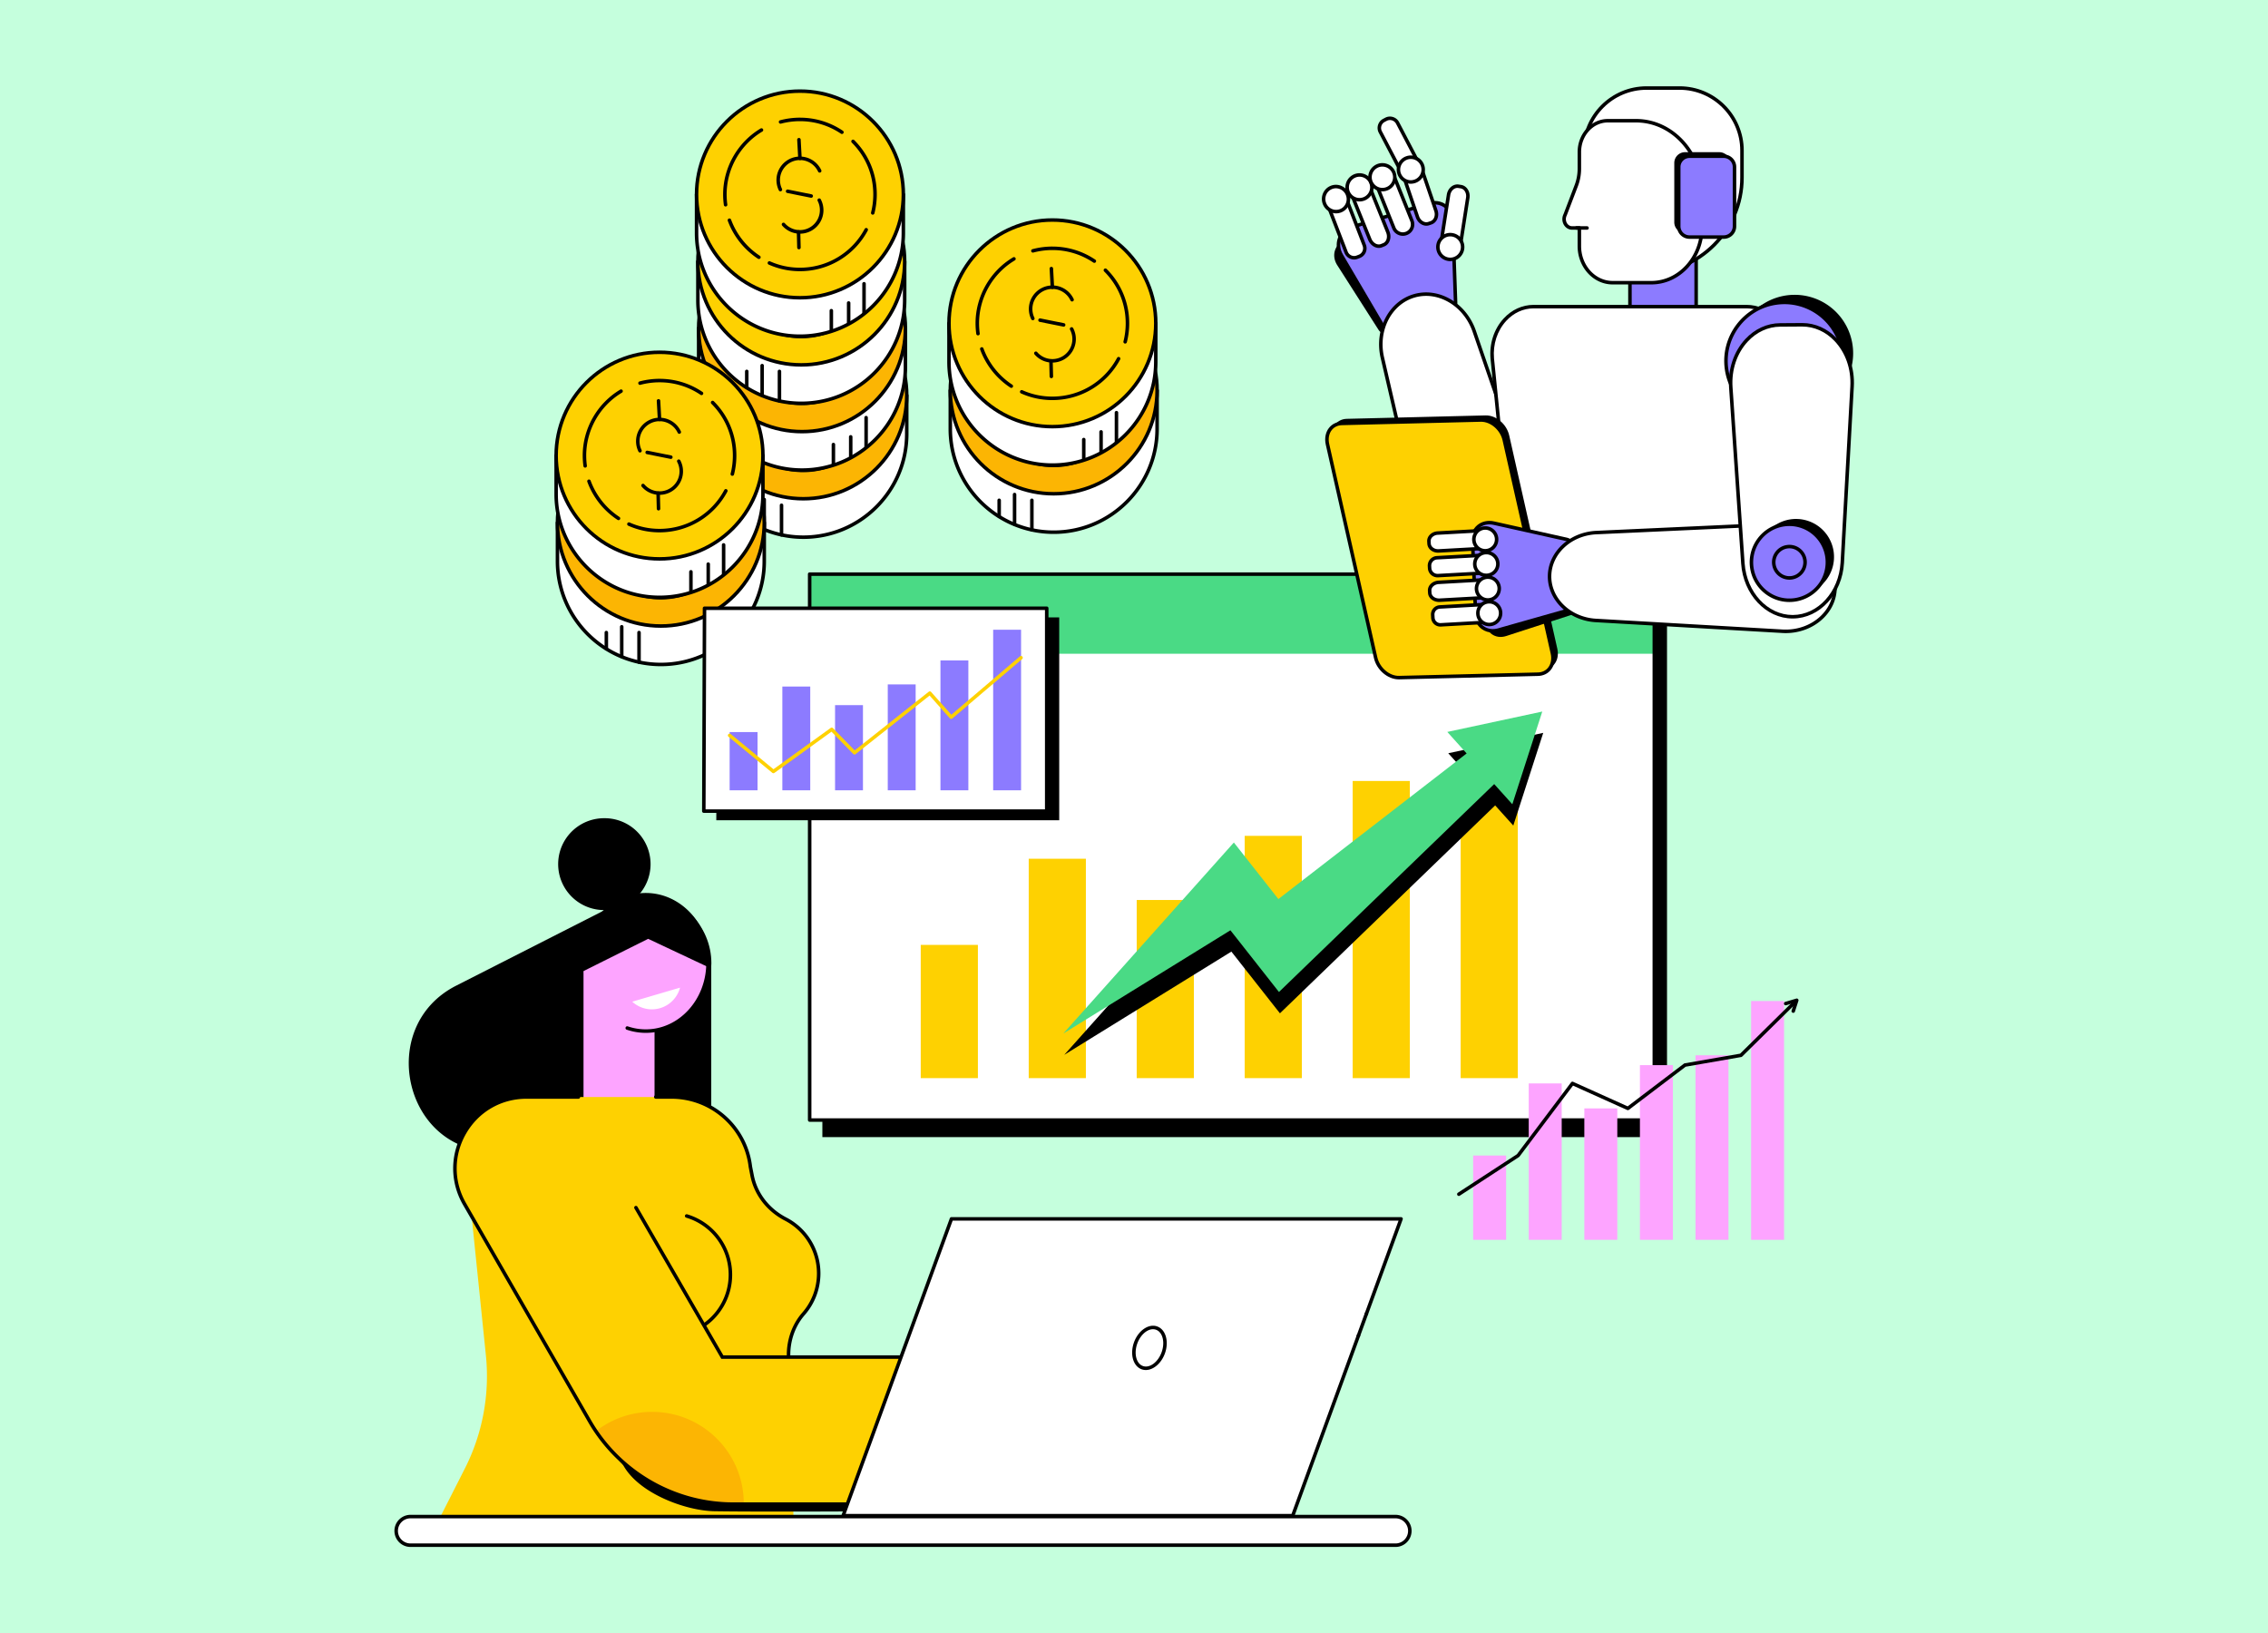 <svg xmlns="http://www.w3.org/2000/svg" width="368" height="265" fill="none"><path fill="#C5FFDD" d="M0 0h368v265H0z"/><path fill="#fff" d="M147.126 64.16v6.237c0 9.258-7.512 16.763-16.778 16.763s-16.777-7.505-16.777-16.763V64.16z"/><path fill="#000" d="M130.348 87.445c-9.408 0-17.062-7.648-17.062-17.048V64.16a.285.285 0 1 1 .57 0v6.237c0 9.086 7.398 16.478 16.492 16.478s16.493-7.392 16.493-16.478V64.16a.285.285 0 1 1 .57 0v6.237c0 9.4-7.655 17.048-17.063 17.048"/><path fill="#FCB503" d="M130.348 80.923c9.266 0 16.778-7.505 16.778-16.763s-7.512-16.763-16.778-16.763-16.777 7.505-16.777 16.763 7.512 16.763 16.777 16.763"/><path fill="#000" d="M130.348 81.208c-9.408 0-17.062-7.647-17.062-17.048s7.654-17.048 17.062-17.048 17.063 7.648 17.063 17.048-7.655 17.048-17.063 17.048m0-33.526c-9.094 0-16.492 7.392-16.492 16.478s7.398 16.478 16.492 16.478 16.493-7.392 16.493-16.478-7.399-16.478-16.493-16.478"/><path fill="#000" d="M118.28 66.118a.285.285 0 0 1-.282-.246 13 13 0 0 1-.117-1.712c0-4.358 2.329-8.457 6.077-10.697a.285.285 0 1 1 .292.489c-3.577 2.138-5.799 6.05-5.799 10.208 0 .547.038 1.097.112 1.635a.285.285 0 0 1-.283.323M123.687 74.637a.3.3 0 0 1-.156-.046 12.56 12.56 0 0 1-4.9-6.166.285.285 0 0 1 .535-.196 12 12 0 0 0 4.677 5.885.285.285 0 0 1-.156.523M130.348 76.617c-1.77 0-3.48-.364-5.084-1.08a.286.286 0 0 1-.144-.376c.064-.144.233-.21.377-.144a11.8 11.8 0 0 0 4.851 1.03 11.89 11.89 0 0 0 10.501-6.294.285.285 0 1 1 .502.27 12.46 12.46 0 0 1-11.003 6.594M142.158 67.445a.286.286 0 0 1-.277-.355c.242-.952.364-1.938.364-2.93 0-3.174-1.237-6.16-3.484-8.405a.285.285 0 1 1 .403-.403 12.37 12.37 0 0 1 3.651 8.808c0 1.04-.128 2.072-.381 3.07a.286.286 0 0 1-.276.215M137.159 54.353a.3.3 0 0 1-.159-.05 11.84 11.84 0 0 0-6.651-2.03c-1.047 0-2.085.137-3.086.404a.285.285 0 1 1-.147-.55 12.5 12.5 0 0 1 3.233-.423c2.498 0 4.908.735 6.97 2.127a.285.285 0 0 1-.16.521M126.808 87.07a.285.285 0 0 1-.285-.285v-4.803a.285.285 0 0 1 .57 0v4.803a.284.284 0 0 1-.285.285M123.999 86.134a.284.284 0 0 1-.285-.285v-4.802a.285.285 0 1 1 .57 0v4.802a.285.285 0 0 1-.285.285M121.502 84.887a.285.285 0 0 1-.285-.285v-2.62a.285.285 0 0 1 .57 0v2.62a.284.284 0 0 1-.285.285"/><path fill="#fff" d="M146.912 53.268v6.237c0 9.258-7.511 16.763-16.777 16.763s-16.778-7.505-16.778-16.763v-6.237z"/><path fill="#000" d="M130.135 76.553c-9.408 0-17.062-7.647-17.062-17.048v-6.237a.285.285 0 1 1 .57 0v6.237c0 9.086 7.398 16.478 16.492 16.478s16.492-7.392 16.492-16.478v-6.237a.285.285 0 0 1 .571 0v6.237c-.001 9.4-7.655 17.048-17.063 17.048"/><path fill="#FCB503" d="M130.135 70.031c9.265 0 16.777-7.505 16.777-16.763s-7.512-16.763-16.777-16.763-16.778 7.505-16.778 16.763 7.512 16.763 16.778 16.763"/><path fill="#000" d="M130.135 70.316c-9.408 0-17.062-7.648-17.062-17.048s7.654-17.048 17.062-17.048 17.062 7.648 17.062 17.048-7.654 17.048-17.062 17.048m0-33.526c-9.094 0-16.493 7.392-16.493 16.478s7.399 16.478 16.493 16.478 16.492-7.392 16.492-16.478-7.398-16.478-16.492-16.478"/><path fill="#000" d="M118.067 55.226a.284.284 0 0 1-.282-.246 12.5 12.5 0 0 1-.117-1.712c0-4.358 2.328-8.458 6.076-10.697a.285.285 0 0 1 .293.489c-3.577 2.137-5.799 6.05-5.799 10.208 0 .547.037 1.097.111 1.634a.284.284 0 0 1-.282.324M123.473 63.745a.3.3 0 0 1-.156-.046 12.56 12.56 0 0 1-4.899-6.167.285.285 0 1 1 .535-.195 12 12 0 0 0 4.676 5.885.285.285 0 0 1-.156.523M130.135 65.725c-1.771 0-3.481-.364-5.084-1.08a.284.284 0 1 1 .232-.52 11.8 11.8 0 0 0 4.852 1.03c4.401 0 8.424-2.412 10.5-6.294a.285.285 0 0 1 .503.27 12.46 12.46 0 0 1-11.003 6.594M141.944 56.553a.284.284 0 0 1-.276-.355c.241-.952.364-1.938.364-2.93 0-3.174-1.238-6.16-3.485-8.405a.285.285 0 0 1 .403-.403 12.37 12.37 0 0 1 3.652 8.808c0 1.04-.129 2.072-.382 3.07a.286.286 0 0 1-.276.215M136.945 43.46a.3.3 0 0 1-.159-.048 11.84 11.84 0 0 0-6.651-2.03c-1.047 0-2.085.136-3.086.403a.285.285 0 0 1-.147-.55 12.5 12.5 0 0 1 3.233-.423c2.498 0 4.908.735 6.97 2.127a.286.286 0 0 1-.16.522M140.533 72.794a.285.285 0 0 1-.285-.286v-4.746a.285.285 0 1 1 .57 0v4.746a.285.285 0 0 1-.285.285M138.036 74.353a.285.285 0 0 1-.285-.285V70.88a.285.285 0 0 1 .57 0v3.188a.284.284 0 0 1-.285.285M135.226 75.6a.285.285 0 0 1-.285-.285v-3.187a.285.285 0 0 1 .571 0v3.187a.285.285 0 0 1-.286.285M126.963 52.768a.28.28 0 0 1-.256-.16 3.8 3.8 0 0 1-.388-1.674 3.82 3.82 0 0 1 3.815-3.812c1.475 0 2.832.862 3.458 2.198a.285.285 0 0 1-.517.241 3.26 3.26 0 0 0-2.941-1.87 3.247 3.247 0 0 0-2.916 4.666.284.284 0 0 1-.255.411M130.134 59.64a3.81 3.81 0 0 1-2.894-1.329.285.285 0 1 1 .432-.372 3.245 3.245 0 0 0 5.332-3.626.286.286 0 0 1 .504-.266 3.813 3.813 0 0 1-3.374 5.592"/><path fill="#000" d="M129.969 62.17a.285.285 0 0 1-.285-.277l-.063-2.532a.285.285 0 0 1 .277-.292.29.29 0 0 1 .293.278l.063 2.532a.285.285 0 0 1-.278.292zM130.134 47.692a.285.285 0 0 1-.284-.27l-.165-3.017a.284.284 0 0 1 .269-.3.28.28 0 0 1 .3.27l.165 3.016a.285.285 0 0 1-.285.3M131.96 53.81a.3.3 0 0 1-.056-.006l-3.829-.77a.285.285 0 1 1 .112-.56l3.829.771a.285.285 0 0 1-.056.565"/><path fill="#fff" d="M146.79 42.44v6.237c0 9.258-7.512 16.763-16.777 16.763s-16.778-7.505-16.778-16.763V42.44z"/><path fill="#000" d="M130.012 65.725c-9.408 0-17.062-7.648-17.062-17.048V42.44a.285.285 0 0 1 .57 0v6.237c0 9.086 7.399 16.478 16.493 16.478s16.492-7.392 16.492-16.478V42.44a.285.285 0 0 1 .57 0v6.237c0 9.4-7.654 17.048-17.063 17.048"/><path fill="#FED101" d="M130.013 59.203c9.265 0 16.777-7.505 16.777-16.763s-7.512-16.763-16.777-16.763-16.778 7.505-16.778 16.763 7.512 16.763 16.778 16.763"/><path fill="#000" d="M130.012 59.488c-9.408 0-17.062-7.648-17.062-17.048s7.654-17.048 17.062-17.048 17.063 7.648 17.063 17.048-7.654 17.048-17.063 17.048m0-33.526c-9.094 0-16.492 7.392-16.492 16.478s7.398 16.478 16.492 16.478 16.493-7.392 16.493-16.478-7.399-16.478-16.493-16.478"/><path fill="#000" d="M117.944 44.398a.285.285 0 0 1-.282-.246 13 13 0 0 1-.117-1.712c0-4.359 2.329-8.458 6.077-10.698a.285.285 0 1 1 .292.49c-3.577 2.137-5.799 6.049-5.799 10.208 0 .547.038 1.097.112 1.634a.285.285 0 0 1-.283.324M123.351 52.917a.3.3 0 0 1-.156-.046 12.56 12.56 0 0 1-4.9-6.167.286.286 0 0 1 .536-.195 12 12 0 0 0 4.676 5.885.285.285 0 0 1-.156.523M130.013 54.896c-1.77 0-3.481-.363-5.084-1.079a.285.285 0 0 1 .232-.52c1.53.683 3.162 1.03 4.852 1.03 4.401 0 8.425-2.412 10.5-6.294a.285.285 0 0 1 .503.269 12.46 12.46 0 0 1-11.003 6.594M141.822 45.725a.284.284 0 0 1-.277-.355c.242-.953.364-1.939.364-2.93 0-3.175-1.237-6.16-3.484-8.405a.285.285 0 1 1 .403-.403 12.37 12.37 0 0 1 3.652 8.808c0 1.039-.129 2.072-.382 3.07a.286.286 0 0 1-.276.215M136.823 32.632a.3.3 0 0 1-.159-.049 11.84 11.84 0 0 0-6.651-2.03c-1.047 0-2.085.136-3.086.404a.285.285 0 0 1-.147-.55 12.5 12.5 0 0 1 3.233-.424c2.498 0 4.908.736 6.97 2.128a.285.285 0 0 1-.16.521M126.472 65.35a.285.285 0 0 1-.285-.285v-4.803a.285.285 0 0 1 .57 0v4.803a.284.284 0 0 1-.285.285M123.663 64.414a.285.285 0 0 1-.285-.285v-4.803a.285.285 0 0 1 .571 0v4.803a.286.286 0 0 1-.286.285M121.167 63.167a.284.284 0 0 1-.285-.285v-2.62a.285.285 0 1 1 .57 0v2.62a.285.285 0 0 1-.285.285"/><path fill="#fff" d="M146.576 31.548v6.237c0 9.258-7.511 16.763-16.777 16.763s-16.778-7.505-16.778-16.763v-6.237z"/><path fill="#000" d="M129.799 54.833c-9.409 0-17.063-7.648-17.063-17.048v-6.237a.285.285 0 0 1 .57 0v6.237c0 9.086 7.399 16.478 16.493 16.478s16.492-7.392 16.492-16.478v-6.237a.285.285 0 0 1 .57 0v6.237c0 9.4-7.654 17.048-17.062 17.048"/><path fill="#FED101" d="M129.799 48.311c9.266 0 16.777-7.505 16.777-16.763s-7.511-16.763-16.777-16.763-16.778 7.505-16.778 16.763 7.512 16.763 16.778 16.763"/><path fill="#000" d="M129.799 48.596c-9.409 0-17.063-7.648-17.063-17.048S120.391 14.5 129.799 14.5s17.062 7.648 17.062 17.048-7.654 17.048-17.062 17.048m0-33.526c-9.094 0-16.493 7.392-16.493 16.478s7.399 16.478 16.493 16.478 16.492-7.392 16.492-16.478-7.398-16.478-16.492-16.478"/><path fill="#000" d="M117.731 33.506a.285.285 0 0 1-.282-.246 12.5 12.5 0 0 1-.117-1.712c0-4.359 2.328-8.458 6.077-10.698a.285.285 0 0 1 .292.49c-3.577 2.137-5.799 6.049-5.799 10.208 0 .546.037 1.096.112 1.634a.285.285 0 0 1-.283.324M123.137 42.025a.3.3 0 0 1-.156-.046 12.56 12.56 0 0 1-4.9-6.167.286.286 0 0 1 .536-.195 12 12 0 0 0 4.676 5.884.285.285 0 0 1-.156.524M129.799 44.004c-1.77 0-3.481-.363-5.084-1.079a.285.285 0 0 1 .232-.52c1.53.683 3.162 1.03 4.852 1.03 4.401 0 8.424-2.412 10.5-6.294a.285.285 0 0 1 .503.269 12.46 12.46 0 0 1-11.003 6.594M141.608 34.833a.285.285 0 0 1-.276-.355c.241-.953.364-1.939.364-2.93 0-3.175-1.238-6.16-3.485-8.405a.285.285 0 0 1 .404-.403 12.37 12.37 0 0 1 3.651 8.808 12.5 12.5 0 0 1-.382 3.07.284.284 0 0 1-.276.215M136.61 21.74a.3.3 0 0 1-.16-.048 11.84 11.84 0 0 0-6.651-2.03c-1.047 0-2.085.136-3.085.403a.285.285 0 0 1-.148-.55 12.5 12.5 0 0 1 3.233-.424c2.498 0 4.909.736 6.97 2.128a.285.285 0 0 1-.159.521M140.196 51.073a.285.285 0 0 1-.285-.285v-4.746a.285.285 0 0 1 .57 0v4.746a.285.285 0 0 1-.285.285M137.7 52.632a.285.285 0 0 1-.285-.285V49.16a.285.285 0 1 1 .57 0v3.187a.285.285 0 0 1-.285.285M134.891 53.88a.285.285 0 0 1-.285-.286v-3.187a.285.285 0 0 1 .57 0v3.188a.285.285 0 0 1-.285.285M126.627 31.048a.28.28 0 0 1-.256-.16 3.818 3.818 0 0 1 3.428-5.487 3.83 3.83 0 0 1 3.457 2.198.285.285 0 1 1-.516.242 3.26 3.26 0 0 0-2.941-1.87 3.247 3.247 0 0 0-2.916 4.666.285.285 0 0 1-.256.41M129.798 37.92a3.82 3.82 0 0 1-2.894-1.33.285.285 0 0 1 .433-.37 3.247 3.247 0 0 0 5.331-3.626.286.286 0 0 1 .504-.268 3.814 3.814 0 0 1-3.374 5.593"/><path fill="#000" d="M129.633 40.45a.284.284 0 0 1-.284-.277l-.064-2.532a.285.285 0 0 1 .278-.292c.16.005.288.12.292.278l.063 2.531a.285.285 0 0 1-.277.292zM129.798 25.971a.285.285 0 0 1-.284-.269l-.165-3.017a.284.284 0 0 1 .269-.3c.156-.015.291.112.3.269l.165 3.017a.284.284 0 0 1-.269.3zM131.625 32.09a.3.3 0 0 1-.056-.006l-3.83-.771a.285.285 0 0 1 .113-.559l3.829.77a.286.286 0 0 1 .224.336.29.29 0 0 1-.28.23"/><path fill="#fff" d="M124.007 84.812v6.237c0 9.258-7.512 16.763-16.778 16.763s-16.777-7.505-16.777-16.763v-6.237z"/><path fill="#000" d="M107.229 108.097c-9.408 0-17.062-7.648-17.062-17.048v-6.237a.285.285 0 1 1 .57 0v6.237c0 9.086 7.398 16.478 16.492 16.478s16.493-7.392 16.493-16.478v-6.237a.285.285 0 1 1 .57 0v6.237c0 9.4-7.655 17.048-17.063 17.048"/><path fill="#FCB503" d="M107.229 101.575c9.266 0 16.778-7.505 16.778-16.763s-7.512-16.763-16.778-16.763-16.777 7.505-16.777 16.763 7.511 16.763 16.777 16.763"/><path fill="#000" d="M107.229 101.86c-9.408 0-17.062-7.647-17.062-17.048s7.654-17.048 17.062-17.048 17.062 7.648 17.062 17.048-7.654 17.048-17.062 17.048m0-33.526c-9.094 0-16.492 7.392-16.492 16.478s7.398 16.478 16.492 16.478 16.492-7.392 16.492-16.478-7.398-16.478-16.492-16.478"/><path fill="#000" d="M95.16 86.77a.285.285 0 0 1-.281-.246 13 13 0 0 1-.117-1.712c0-4.358 2.328-8.458 6.076-10.697a.285.285 0 1 1 .293.489c-3.577 2.137-5.8 6.05-5.8 10.208a12 12 0 0 0 .112 1.634.285.285 0 0 1-.282.325M100.567 95.29a.3.3 0 0 1-.155-.047 12.56 12.56 0 0 1-4.9-6.166.285.285 0 0 1 .535-.196 12 12 0 0 0 4.677 5.885.285.285 0 0 1-.157.523M107.229 97.269c-1.77 0-3.481-.364-5.084-1.08-.144-.064-.208-.232-.144-.376s.233-.21.377-.144a11.8 11.8 0 0 0 4.851 1.03 11.89 11.89 0 0 0 10.501-6.294.285.285 0 1 1 .502.27 12.46 12.46 0 0 1-11.003 6.594M119.038 88.097a.285.285 0 0 1-.276-.355c.241-.952.364-1.938.364-2.93 0-3.175-1.238-6.16-3.485-8.405a.285.285 0 0 1 .403-.403 12.37 12.37 0 0 1 3.652 8.808c0 1.04-.129 2.072-.382 3.07a.285.285 0 0 1-.276.215M114.04 75.005a.3.3 0 0 1-.16-.05 11.84 11.84 0 0 0-6.651-2.03c-1.047 0-2.085.137-3.085.404a.285.285 0 1 1-.148-.55 12.5 12.5 0 0 1 3.233-.423c2.498 0 4.909.735 6.97 2.127a.285.285 0 0 1-.159.521M103.688 107.722a.286.286 0 0 1-.285-.285v-4.802a.285.285 0 1 1 .57 0v4.802a.285.285 0 0 1-.285.285M100.88 106.786a.285.285 0 0 1-.286-.285v-4.802a.285.285 0 0 1 .571 0v4.802a.285.285 0 0 1-.285.285M98.383 105.539a.285.285 0 0 1-.285-.285v-2.62a.285.285 0 0 1 .57 0v2.62a.285.285 0 0 1-.285.285"/><path fill="#fff" d="M123.793 73.92v6.237c0 9.258-7.512 16.763-16.778 16.763s-16.777-7.505-16.777-16.763V73.92z"/><path fill="#000" d="M107.015 97.205c-9.408 0-17.062-7.648-17.062-17.048V73.92a.285.285 0 0 1 .57 0v6.237c0 9.086 7.398 16.478 16.492 16.478s16.493-7.392 16.493-16.478V73.92a.285.285 0 1 1 .57 0v6.237c0 9.4-7.655 17.048-17.063 17.048"/><path fill="#FED101" d="M107.015 90.683c9.266 0 16.778-7.505 16.778-16.763s-7.512-16.763-16.778-16.763-16.777 7.505-16.777 16.763 7.511 16.763 16.777 16.763"/><path fill="#000" d="M107.015 90.968c-9.408 0-17.062-7.648-17.062-17.048s7.654-17.048 17.062-17.048 17.063 7.648 17.063 17.048-7.655 17.048-17.063 17.048m0-33.526c-9.094 0-16.492 7.392-16.492 16.478s7.398 16.478 16.492 16.478 16.493-7.392 16.493-16.478-7.399-16.478-16.493-16.478"/><path fill="#000" d="M94.947 75.878a.285.285 0 0 1-.282-.246 13 13 0 0 1-.117-1.712c0-4.358 2.328-8.457 6.077-10.697a.285.285 0 0 1 .292.49c-3.577 2.136-5.8 6.048-5.8 10.207 0 .546.038 1.096.112 1.635a.285.285 0 0 1-.282.323M100.354 84.397a.3.3 0 0 1-.156-.046 12.56 12.56 0 0 1-4.9-6.167.285.285 0 0 1 .536-.195 12 12 0 0 0 4.676 5.885.284.284 0 0 1-.156.523M107.015 86.377c-1.769 0-3.48-.363-5.084-1.08a.284.284 0 1 1 .233-.52c1.53.683 3.162 1.03 4.851 1.03a11.89 11.89 0 0 0 10.501-6.294.285.285 0 1 1 .502.269 12.46 12.46 0 0 1-11.003 6.595M118.825 77.205a.285.285 0 0 1-.277-.355c.242-.952.364-1.938.364-2.93 0-3.175-1.237-6.16-3.484-8.405a.285.285 0 1 1 .403-.403 12.37 12.37 0 0 1 3.651 8.808c0 1.039-.128 2.072-.381 3.07a.286.286 0 0 1-.276.215M113.826 64.113a.3.3 0 0 1-.159-.05 11.85 11.85 0 0 0-6.652-2.03c-1.047 0-2.085.137-3.085.404a.285.285 0 1 1-.148-.55 12.5 12.5 0 0 1 3.233-.423c2.498 0 4.909.735 6.971 2.127a.285.285 0 0 1-.16.521M117.413 93.445a.285.285 0 0 1-.285-.285v-4.746a.285.285 0 0 1 .57 0v4.746a.285.285 0 0 1-.285.285M114.916 95.005a.285.285 0 0 1-.285-.285v-3.187a.285.285 0 0 1 .57 0v3.187a.285.285 0 0 1-.285.285M112.107 96.252a.285.285 0 0 1-.285-.285V92.78a.285.285 0 0 1 .57 0v3.187a.285.285 0 0 1-.285.285M103.843 73.42a.29.29 0 0 1-.256-.159 3.818 3.818 0 0 1 3.428-5.487 3.83 3.83 0 0 1 3.457 2.198.285.285 0 1 1-.516.241 3.26 3.26 0 0 0-2.941-1.87 3.247 3.247 0 0 0-2.916 4.667.285.285 0 0 1-.256.41M107.015 80.291a3.81 3.81 0 0 1-2.894-1.328.285.285 0 1 1 .432-.372 3.245 3.245 0 0 0 5.332-3.626.284.284 0 1 1 .504-.267 3.818 3.818 0 0 1-3.374 5.593"/><path fill="#000" d="M106.85 82.823a.285.285 0 0 1-.285-.278l-.064-2.532a.286.286 0 0 1 .57-.014l.064 2.532a.286.286 0 0 1-.278.292zM107.015 68.344a.285.285 0 0 1-.284-.27l-.166-3.017a.285.285 0 0 1 .269-.3.28.28 0 0 1 .3.27l.166 3.016a.285.285 0 0 1-.269.3zM108.841 74.462a.3.3 0 0 1-.056-.006l-3.83-.77a.285.285 0 0 1 .113-.56l3.829.77a.285.285 0 0 1-.056.566"/><path fill="#fff" d="M187.747 63.353v6.236c0 9.258-7.511 16.763-16.777 16.763s-16.777-7.505-16.777-16.763v-6.236z"/><path fill="#000" d="M170.97 86.637c-9.408 0-17.063-7.647-17.063-17.048v-6.236a.285.285 0 0 1 .571 0v6.236c0 9.086 7.398 16.478 16.492 16.478s16.493-7.392 16.493-16.478v-6.236a.285.285 0 1 1 .57 0v6.236c-.001 9.4-7.655 17.048-17.063 17.048"/><path fill="#FCB503" d="M170.97 80.116c9.266 0 16.777-7.505 16.777-16.763S180.236 46.59 170.97 46.59s-16.778 7.505-16.778 16.763 7.512 16.763 16.778 16.763"/><path fill="#000" d="M170.97 80.4c-9.408 0-17.063-7.647-17.063-17.048s7.655-17.047 17.063-17.047 17.062 7.647 17.062 17.048S180.378 80.4 170.97 80.4m0-33.525c-9.094 0-16.493 7.392-16.493 16.478s7.399 16.478 16.493 16.478 16.492-7.392 16.492-16.478-7.398-16.478-16.492-16.478"/><path fill="#000" d="M158.902 65.31a.284.284 0 0 1-.282-.245 12.5 12.5 0 0 1-.117-1.712c0-4.36 2.328-8.458 6.076-10.698a.285.285 0 0 1 .293.489 11.95 11.95 0 0 0-5.799 10.208c0 .547.037 1.097.111 1.635a.284.284 0 0 1-.282.324M164.308 73.83a.3.3 0 0 1-.155-.047 12.56 12.56 0 0 1-4.9-6.166.285.285 0 1 1 .535-.196 12 12 0 0 0 4.677 5.885.286.286 0 0 1-.157.524M170.97 75.81c-1.771 0-3.481-.364-5.084-1.08-.144-.064-.208-.233-.144-.377a.284.284 0 0 1 .376-.144 11.8 11.8 0 0 0 4.852 1.03c4.401 0 8.424-2.411 10.5-6.293a.285.285 0 0 1 .503.269 12.46 12.46 0 0 1-11.003 6.594M182.779 66.638a.285.285 0 0 1-.276-.355c.241-.953.364-1.939.364-2.93 0-3.175-1.238-6.16-3.485-8.405a.285.285 0 0 1 .403-.403 12.37 12.37 0 0 1 3.652 8.807c0 1.04-.128 2.073-.382 3.07a.286.286 0 0 1-.276.216M177.781 53.545a.3.3 0 0 1-.159-.049 11.85 11.85 0 0 0-6.652-2.03c-1.046 0-2.084.136-3.085.404a.284.284 0 0 1-.349-.202.284.284 0 0 1 .201-.349 12.5 12.5 0 0 1 3.233-.423c2.498 0 4.909.736 6.97 2.128a.285.285 0 0 1-.159.52M167.43 86.262a.285.285 0 0 1-.285-.285v-4.802a.284.284 0 1 1 .57 0v4.802a.285.285 0 0 1-.285.285M164.62 85.327a.285.285 0 0 1-.285-.285v-4.803a.285.285 0 0 1 .571 0v4.803a.285.285 0 0 1-.286.285M162.123 84.08a.285.285 0 0 1-.285-.286v-2.62a.285.285 0 0 1 .57 0v2.62a.285.285 0 0 1-.285.285"/><path fill="#fff" d="M187.534 52.46v6.237c0 9.258-7.512 16.763-16.778 16.763s-16.777-7.505-16.777-16.763v-6.236z"/><path fill="#000" d="M170.756 75.745c-9.408 0-17.062-7.647-17.062-17.047V52.46a.285.285 0 1 1 .57 0v6.237c0 9.086 7.398 16.477 16.492 16.477s16.493-7.391 16.493-16.477V52.46a.285.285 0 1 1 .57 0v6.237c0 9.4-7.654 17.047-17.063 17.047"/><path fill="#FED101" d="M170.756 69.224c9.266 0 16.778-7.505 16.778-16.763s-7.512-16.763-16.778-16.763-16.777 7.505-16.777 16.763 7.511 16.763 16.777 16.763"/><path fill="#000" d="M170.756 69.509c-9.408 0-17.062-7.648-17.062-17.048s7.654-17.048 17.062-17.048 17.063 7.648 17.063 17.048-7.654 17.048-17.063 17.048m0-33.526c-9.094 0-16.492 7.392-16.492 16.478s7.398 16.478 16.492 16.478 16.493-7.392 16.493-16.478-7.399-16.478-16.493-16.478"/><path fill="#000" d="M158.688 54.419a.285.285 0 0 1-.282-.246 13 13 0 0 1-.117-1.712c0-4.359 2.329-8.458 6.077-10.698a.285.285 0 1 1 .292.489c-3.577 2.138-5.799 6.05-5.799 10.208 0 .547.038 1.097.112 1.635a.285.285 0 0 1-.283.324M164.094 62.938a.3.3 0 0 1-.155-.047 12.56 12.56 0 0 1-4.9-6.166.285.285 0 1 1 .535-.196 12 12 0 0 0 4.677 5.885.286.286 0 0 1-.157.524M170.756 64.917c-1.77 0-3.481-.363-5.084-1.08a.285.285 0 1 1 .233-.52 11.8 11.8 0 0 0 4.851 1.03 11.89 11.89 0 0 0 10.501-6.293.285.285 0 0 1 .502.269 12.46 12.46 0 0 1-11.003 6.594M182.565 55.746a.285.285 0 0 1-.276-.355c.241-.952.364-1.938.364-2.93 0-3.175-1.238-6.16-3.484-8.405a.285.285 0 1 1 .402-.403 12.37 12.37 0 0 1 3.652 8.808c0 1.039-.128 2.072-.382 3.07a.284.284 0 0 1-.276.215M177.567 42.653a.3.3 0 0 1-.159-.049 11.85 11.85 0 0 0-6.652-2.03c-1.047 0-2.085.136-3.085.404a.284.284 0 1 1-.148-.55 12.5 12.5 0 0 1 3.233-.424c2.499 0 4.909.736 6.971 2.128a.285.285 0 0 1-.16.52M181.154 71.986a.285.285 0 0 1-.285-.285v-4.746a.285.285 0 1 1 .57 0V71.7a.285.285 0 0 1-.285.285M178.657 73.545a.285.285 0 0 1-.285-.285v-3.187a.285.285 0 0 1 .57 0v3.187a.284.284 0 0 1-.285.285M175.848 74.792a.285.285 0 0 1-.285-.285V71.32a.285.285 0 0 1 .57 0v3.187a.284.284 0 0 1-.285.285M167.585 51.96a.29.29 0 0 1-.257-.159 3.8 3.8 0 0 1-.387-1.675 3.82 3.82 0 0 1 3.815-3.812 3.83 3.83 0 0 1 3.457 2.198.284.284 0 1 1-.516.242 3.26 3.26 0 0 0-2.941-1.87 3.247 3.247 0 0 0-2.916 4.666.285.285 0 0 1-.255.41M170.756 58.832a3.81 3.81 0 0 1-2.894-1.328.285.285 0 1 1 .432-.372 3.245 3.245 0 0 0 5.332-3.627.285.285 0 1 1 .504-.267 3.818 3.818 0 0 1-3.374 5.593"/><path fill="#000" d="M170.591 61.363a.285.285 0 0 1-.285-.277l-.064-2.532a.286.286 0 0 1 .57-.015l.064 2.532a.286.286 0 0 1-.278.292zM170.756 46.884a.285.285 0 0 1-.284-.27l-.166-3.016a.285.285 0 0 1 .269-.3c.156-.016.292.111.301.269l.165 3.017a.285.285 0 0 1-.269.3zM172.582 53.002a.3.3 0 0 1-.056-.006l-3.83-.77a.285.285 0 0 1 .113-.56l3.829.771a.285.285 0 0 1-.056.565M100.792 146.309l-26.78 13.621c-13.043 6.633-8.471 26.913 6.066 26.913h35.328v-30.436z"/><path fill="#FDA4FF" d="M106.204 156.28H94.68v30.563h11.524z"/><path fill="#FDA4FF" d="M104.781 167.3c5.579 0 10.102-4.953 10.102-11.064s-4.523-11.063-10.102-11.063-10.101 4.953-10.101 11.063S99.202 167.3 104.78 167.3"/><path fill="#fff" d="M102.587 162.526a4.7 4.7 0 0 0 2.711 1.219 4.73 4.73 0 0 0 5.045-3.498z"/><path fill="#000" d="M98.019 147.662a7.453 7.453 0 1 0 0-14.905 7.452 7.452 0 1 0 0 14.905"/><path fill="#000" d="m105.171 152.329 10.215 4.807c.02-.283.04-.567.04-.856 0-6.11-5.066-11.107-10.645-11.107s-10.46 5.198-10.46 11.308c0 .414.025.822.066 1.224z"/><path fill="#000" d="M104.781 167.585a9.6 9.6 0 0 1-3.096-.513.286.286 0 0 1-.177-.362.28.28 0 0 1 .361-.177 9 9 0 0 0 2.912.482c5.413 0 9.817-4.835 9.817-10.779 0-5.943-4.404-10.778-9.817-10.778-5.056 0-9.254 4.158-9.765 9.674a.285.285 0 0 1-.567-.053c.538-5.81 4.98-10.191 10.332-10.191 5.727 0 10.387 5.091 10.387 11.348s-4.66 11.349-10.387 11.349"/><path fill="#FED101" d="m71.543 245.923 3.89-7.665a33.1 33.1 0 0 0 3.407-18.344l-3.112-30.356 9.692-11.566 23.525-.001c6.573 0 12.057 4.945 12.809 11.316l.253 1.289c.599 3.059 2.528 5.733 5.317 7.125a9.948 9.948 0 0 1 3.056 15.45c-2.079 2.376-2.84 5.632-2.232 8.731l.597 24.167z"/><path fill="#000" d="M131.364 239.739a.285.285 0 0 1-.28-.234l-3.217-17.552c-.636-3.243.223-6.598 2.298-8.97a9.65 9.65 0 0 0 2.387-6.294 9.63 9.63 0 0 0-5.215-8.642c-2.944-1.53-4.979-4.175-5.583-7.255l-.28-1.43c-.748-6.329-6.133-11.086-12.529-11.086h-2.535a.285.285 0 1 1 0-.57h2.535c6.685 0 12.314 4.973 13.092 11.567l.277 1.409c.57 2.91 2.497 5.41 5.286 6.859a10.2 10.2 0 0 1 5.522 9.151 10.22 10.22 0 0 1-2.528 6.666c-1.96 2.24-2.77 5.414-2.167 8.489l3.217 17.556a.283.283 0 0 1-.28.336"/><path fill="#000" d="M114.201 215.314a.285.285 0 0 1-.162-.52 9.65 9.65 0 0 0 4.187-8.204 9.65 9.65 0 0 0-6.888-9.019.285.285 0 0 1-.192-.355.29.29 0 0 1 .355-.191 10.215 10.215 0 0 1 7.295 9.551 10.21 10.21 0 0 1-4.434 8.687.3.3 0 0 1-.161.051M156.026 245.125s-29.491.242-40.104.079c-4.514-.07-12.085-2.766-14.725-7.342-.14-.244-.725-.861-.725-.861l55.554 2.186z"/><path fill="#FDA4FF" d="M152.342 222.988v18.701h34.278c1.038 0 2.026.442 2.719 1.214l1.449 1.617a3.062 3.062 0 0 0 4.766-.254 3.06 3.06 0 0 0 .038-3.515l.809-1.122a3.334 3.334 0 0 0-.259-4.214l-.814-.88a3.33 3.33 0 0 0-.358-4.068l-1.359-1.469.021-.015a3.33 3.33 0 0 0-.572-3.681l-1.206-1.304a12.2 12.2 0 0 0-8.958-3.915h-11.457c-4.752 0-5.973 2.905-8.079 2.905z"/><path fill="#000" d="M195.328 234.82a.286.286 0 0 1-.239-.439 3.05 3.05 0 0 0-.328-3.72l-2.133-2.305a8.83 8.83 0 0 0-6.458-2.823h-5.873a.285.285 0 1 1 0-.57h5.873a9.4 9.4 0 0 1 6.876 3.005l2.133 2.305a3.62 3.62 0 0 1 .389 4.416.28.28 0 0 1-.24.131"/><path fill="#000" d="M195.585 241.046a.3.3 0 0 1-.167-.053.286.286 0 0 1-.064-.398l.816-1.133a3.06 3.06 0 0 0-.237-3.854l-2.559-2.765a7.4 7.4 0 0 0-5.408-2.363h-7.723a.285.285 0 1 1 0-.57h7.723c2.205 0 4.328.928 5.826 2.546l2.559 2.765a3.63 3.63 0 0 1 .281 4.574l-.815 1.133a.29.29 0 0 1-.232.118"/><path fill="#000" d="M174.601 241.974h-22.544v-19.271h11.303c.756 0 1.404-.429 2.225-.974 1.299-.86 2.915-1.931 5.854-1.931h11.457c3.469 0 6.81 1.46 9.167 4.006l1.207 1.304a3.605 3.605 0 0 1 .621 3.996.285.285 0 1 1-.516-.242 3.035 3.035 0 0 0-.523-3.366l-1.208-1.305a11.95 11.95 0 0 0-8.748-3.823h-11.457c-2.767 0-4.304 1.018-5.539 1.837-.865.573-1.613 1.068-2.54 1.068h-10.733v18.131h21.974a.285.285 0 1 1 0 .57"/><path fill="#000" d="M193.066 245.824c-.951 0-1.85-.4-2.49-1.114l-1.449-1.617a3.37 3.37 0 0 0-2.506-1.119h-18.355a9.9 9.9 0 0 1-8.205-4.352.286.286 0 0 1 .472-.321 9.34 9.34 0 0 0 7.733 4.103h18.355c1.117 0 2.185.477 2.93 1.309l1.45 1.617a2.75 2.75 0 0 0 2.216.92 2.77 2.77 0 0 0 2.106-1.15 2.79 2.79 0 0 0-.216-3.511l-2.67-2.885a7.53 7.53 0 0 0-5.507-2.406h-6.426a.285.285 0 0 1 0-.571h6.426a8.1 8.1 0 0 1 5.926 2.59l2.67 2.884a3.36 3.36 0 0 1 .259 4.232 3.34 3.34 0 0 1-2.719 1.391"/><path fill="#FED101" d="M156.026 220.188H117.2l-24.391-42.196h-7.39c-8.913 0-14.488 9.645-10.04 17.369l20.287 35.219a26.89 26.89 0 0 0 23.302 13.469h37.058z"/><path fill="#FCB503" d="M105.817 229.08a14.8 14.8 0 0 0-9.127 3.136 26.89 26.89 0 0 0 22.278 11.833h1.712q.002-.05.003-.103c-.001-8.21-6.656-14.866-14.866-14.866"/><path fill="#000" d="M156.311 244.334h-37.343c-9.689 0-18.713-5.215-23.549-13.611l-20.286-35.219c-2.14-3.717-2.137-8.153.009-11.866 2.147-3.714 5.989-5.931 10.278-5.931h8.427a.285.285 0 0 1 0 .57H85.42c-4.083 0-7.741 2.111-9.784 5.646s-2.047 7.758-.009 11.296l20.286 35.219c4.735 8.22 13.569 13.326 23.055 13.326h36.773v-23.291h-38.705l-.082-.142-14.013-24.242a.285.285 0 1 1 .493-.286l13.931 24.1h38.946z"/><path fill="#fff" d="M209.756 245.923h-72.951l17.575-48.155h72.951z"/><path fill="#fff" d="M188.748 219.516c.645-1.772.167-3.572-1.068-4.022s-2.76.621-3.405 2.392c-.645 1.772-.167 3.572 1.068 4.022s2.759-.621 3.405-2.392"/><path fill="#000" d="M185.919 222.291q-.337.001-.661-.112c-.534-.189-.962-.596-1.237-1.176-.418-.881-.427-2.076-.025-3.196.689-1.918 2.377-3.08 3.761-2.59.534.189.962.596 1.237 1.176.418.881.428 2.076.026 3.196-.583 1.621-1.878 2.702-3.101 2.702m1.163-6.619c-.981 0-2.05.938-2.55 2.328-.352.98-.35 2.011.004 2.759.209.44.524.745.913.882 1.09.387 2.451-.621 3.034-2.245.352-.98.351-2.011-.004-2.759-.208-.44-.524-.745-.912-.883a1.5 1.5 0 0 0-.485-.082M220.417 216.999a.284.284 0 0 1-.268-.383l1.301-3.564a.286.286 0 0 1 .535.196l-1.301 3.563a.28.28 0 0 1-.267.188"/><path fill="#000" d="M209.756 246.208h-72.952a.286.286 0 0 1-.267-.383l17.575-48.155a.285.285 0 0 1 .268-.187h72.951a.285.285 0 0 1 .268.383l-5.614 15.382a.287.287 0 0 1-.365.17.285.285 0 0 1-.17-.366l5.474-14.999h-72.345l-17.367 47.585h72.345l10.592-29.022a.285.285 0 0 1 .536.195l-10.661 29.209a.285.285 0 0 1-.268.188"/><path fill="#fff" d="M226.433 250.715H66.608a2.323 2.323 0 0 1 0-4.646h159.825a2.323 2.323 0 1 1 0 4.646"/><path fill="#000" d="M226.433 251H66.608A2.61 2.61 0 0 1 64 248.392a2.61 2.61 0 0 1 2.608-2.608h159.825a2.61 2.61 0 0 1 2.608 2.608 2.61 2.61 0 0 1-2.608 2.608m-159.825-4.646a2.04 2.04 0 0 0-2.038 2.038 2.04 2.04 0 0 0 2.038 2.038h159.825a2.04 2.04 0 0 0 2.038-2.038 2.04 2.04 0 0 0-2.038-2.038zM218.661 38.75l11.772-3.609c2.039-.625 3.818.604 3.96 2.55l.899 12.304c.058.793-.84 1.688-2.004 2.044l-6.717 2.06c-1.164.356-2.438.127-2.871-.55l-6.72-10.52c-1.063-1.664-.358-3.654 1.681-4.28"/><path fill="#8C7BFF" d="m219.472 36.808 12.254-3.756c2.122-.65 3.91.72 3.985 2.841l.47 13.22c.03.84-.912 1.778-2.102 2.142l-6.872 2.107c-1.19.364-2.478.11-2.901-.61l-6.653-11.323c-1.068-1.817-.303-3.97 1.819-4.62"/><path fill="#000" d="M226.105 53.816c-.909 0-1.699-.331-2.044-.919l-6.653-11.324c-.563-.957-.672-2.056-.3-3.013.378-.97 1.188-1.69 2.281-2.024l12.254-3.756c1.09-.334 2.149-.192 2.983.403.831.592 1.331 1.576 1.371 2.7l.469 13.22c.035.97-.956 2.012-2.303 2.425l-6.872 2.106c-.4.123-.804.181-1.186.181m-6.549-16.735c-.923.283-1.604.881-1.917 1.685-.308.794-.214 1.712.26 2.518l6.653 11.324c.349.593 1.502.809 2.572.481l6.871-2.106c1.073-.33 1.926-1.164 1.902-1.86l-.47-13.22c-.034-.946-.446-1.768-1.131-2.256-.687-.489-1.569-.603-2.486-.323z"/><path fill="#fff" d="m236.652 30.223.386.06c.756.117 1.256.931 1.119 1.82l-1.205 7.74-3.122-.485 1.205-7.74c.138-.888.862-1.513 1.617-1.395"/><path fill="#000" d="m236.952 40.127-.044-.003-3.122-.485a.286.286 0 0 1-.238-.325l1.205-7.74c.162-1.041 1.035-1.772 1.943-1.633l.386.06c.449.07.837.337 1.093.753.247.401.34.895.263 1.392l-1.205 7.74a.285.285 0 0 1-.281.241m-2.797-1.007 2.559.397 1.161-7.459c.056-.362-.01-.72-.186-1.005a1 1 0 0 0-.694-.489l-.386-.06c-.596-.09-1.179.427-1.292 1.158z"/><path fill="#fff" d="M236.903 41.307a2.008 2.008 0 1 0-3.17-2.467 2.008 2.008 0 0 0 3.17 2.467"/><path fill="#000" d="M235.318 42.373a2.295 2.295 0 0 1-2.267-2.645 2.28 2.28 0 0 1 .912-1.499 2.28 2.28 0 0 1 1.705-.415 2.295 2.295 0 0 1 1.914 2.617 2.296 2.296 0 0 1-2.264 1.942m-1.704-2.557a1.722 1.722 0 1 0 1.966-1.438c-.453-.071-.909.04-1.281.31a1.71 1.71 0 0 0-.685 1.128"/><path fill="#fff" d="m220.571 41.59-.364.14a1.394 1.394 0 0 1-1.797-.81l-2.938-7.62 2.946-1.139 2.938 7.62a1.394 1.394 0 0 1-.785 1.809"/><path fill="#000" d="M219.716 42.107a1.69 1.69 0 0 1-1.571-1.084l-2.938-7.62a.284.284 0 0 1 .163-.368l2.946-1.14a.285.285 0 0 1 .369.163l2.938 7.621a1.68 1.68 0 0 1-.948 2.177l-.365.14c-.195.076-.396.111-.594.111m-3.875-8.643 2.835 7.354c.223.575.864.864 1.429.647l.364-.141c.565-.219.844-.864.622-1.44l-2.836-7.354z"/><path fill="#fff" d="M218.652 31.576c.405 1.049-.104 2.223-1.138 2.623-1.035.4-2.202-.126-2.607-1.174-.406-1.05.104-2.223 1.138-2.623s2.201.126 2.607 1.174"/><path fill="#000" d="M216.797 34.619a2.318 2.318 0 0 1-2.156-1.492c-.462-1.193.122-2.535 1.301-2.991a2.26 2.26 0 0 1 1.759.05c.561.253.993.71 1.217 1.288.461 1.193-.122 2.535-1.302 2.991a2.3 2.3 0 0 1-.819.154m-.036-4.067a1.7 1.7 0 0 0-.613.116c-.886.342-1.324 1.354-.976 2.254.169.437.496.783.919.973a1.7 1.7 0 0 0 1.32.038c.886-.342 1.323-1.353.975-2.254a1.75 1.75 0 0 0-1.625-1.127"/><path fill="#fff" d="m224.524 39.714-.362.146c-.709.286-1.566-.181-1.914-1.043l-3.026-7.518 2.93-1.181 3.026 7.518c.348.862.055 1.792-.654 2.078"/><path fill="#000" d="M223.729 40.228c-.708 0-1.422-.504-1.745-1.305l-3.026-7.517a.285.285 0 0 1 .158-.371l2.929-1.181a.285.285 0 0 1 .371.158l3.027 7.517c.192.478.22.992.076 1.448-.149.475-.465.83-.889 1.002l-.362.146q-.264.104-.539.103m-4.136-8.77 2.92 7.252c.288.715.98 1.112 1.542.886l.362-.146c.263-.106.461-.335.558-.644.104-.33.082-.708-.061-1.063l-2.92-7.254z"/><path fill="#fff" d="M222.284 29.318a2.008 2.008 0 1 1-3.386 2.159 2.008 2.008 0 0 1 3.386-2.159"/><path fill="#000" d="M220.595 32.69q-.25 0-.501-.054a2.28 2.28 0 0 1-1.437-1.007 2.296 2.296 0 0 1 .702-3.165 2.28 2.28 0 0 1 1.728-.305 2.28 2.28 0 0 1 1.438 1.006 2.296 2.296 0 0 1-1.93 3.526m-.007-4.016a1.724 1.724 0 0 0-.37 3.405 1.725 1.725 0 0 0 1.826-2.608 1.71 1.71 0 0 0-1.456-.797"/><path fill="#fff" d="m224.546 19.533.345-.182a1.395 1.395 0 0 1 1.879.6l3.057 5.836a1.58 1.58 0 1 1-2.798 1.466l-3.056-5.834a1.394 1.394 0 0 1 .573-1.886"/><path fill="#000" d="M228.43 28.385a1.87 1.87 0 0 1-1.653-1l-3.057-5.834a1.68 1.68 0 0 1 .693-2.27l.346-.182a1.68 1.68 0 0 1 2.263.719l3.058 5.837a1.868 1.868 0 0 1-1.65 2.73m-3.752-8.6a1.11 1.11 0 0 0-.453 1.502l3.056 5.834c.161.306.431.532.762.635a1.297 1.297 0 0 0 1.532-1.837l-3.058-5.836a1.11 1.11 0 0 0-1.493-.48z"/><path fill="#fff" d="m232.195 36.151-.37.126c-.723.247-1.545-.243-1.834-1.094l-2.522-7.416 2.99-1.018 2.522 7.416c.289.85-.062 1.74-.786 1.986"/><path fill="#000" d="M231.442 36.625c-.729 0-1.442-.53-1.721-1.35l-2.522-7.416a.285.285 0 0 1 .178-.362l2.99-1.018a.286.286 0 0 1 .362.178l2.521 7.416c.34.998-.092 2.051-.964 2.348l-.369.126a1.5 1.5 0 0 1-.475.078m-3.611-8.68 2.429 7.147c.239.7.898 1.111 1.473.916l.37-.126c.573-.196.846-.924.608-1.625l-2.43-7.146z"/><path fill="#fff" d="M227.025 28.192a2.007 2.007 0 1 1 3.782-1.347 2.007 2.007 0 0 1-3.782 1.347"/><path fill="#000" d="M228.915 29.813c-.335 0-.67-.075-.982-.224a2.28 2.28 0 0 1-1.176-1.302 2.295 2.295 0 0 1 1.392-2.928 2.28 2.28 0 0 1 1.752.089c.553.263.971.726 1.176 1.302.206.577.174 1.2-.089 1.753s-.725.97-1.302 1.176q-.38.135-.771.134m-1.621-1.717c.155.434.468.781.884.979s.883.221 1.317.067a1.7 1.7 0 0 0 .978-.884c.198-.415.222-.883.067-1.317a1.7 1.7 0 0 0-.883-.978 1.725 1.725 0 0 0-2.363 2.133"/><path fill="#fff" d="M228.211 37.864a1.58 1.58 0 0 1-2.054-.878l-2.861-7.134a.26.26 0 0 1 .143-.335l2.454-.984a.26.26 0 0 1 .335.143l2.861 7.134a1.58 1.58 0 0 1-.878 2.054"/><path fill="#000" d="M227.623 38.264a1.87 1.87 0 0 1-1.73-1.172l-2.861-7.134a.543.543 0 0 1 .3-.706l2.455-.984a.54.54 0 0 1 .705.302l2.861 7.134c.186.462.18.969-.015 1.427a1.85 1.85 0 0 1-1.021.997c-.224.09-.459.136-.694.136m-4.052-8.493 2.851 7.109c.129.32.374.572.692.708.319.136.67.14.991.011a1.29 1.29 0 0 0 .72-1.683l-2.852-7.108z"/><path fill="#fff" d="M226.017 27.714a2.007 2.007 0 1 1-3.43 2.085 2.007 2.007 0 0 1 3.43-2.085"/><path fill="#000" d="M224.306 31.05q-.275 0-.549-.066a2.28 2.28 0 0 1-1.415-1.037 2.27 2.27 0 0 1-.269-1.734 2.28 2.28 0 0 1 1.038-1.416 2.28 2.28 0 0 1 1.734-.268 2.294 2.294 0 0 1-.539 4.521m-.008-4.017a1.7 1.7 0 0 0-.891.251 1.717 1.717 0 0 0-.578 2.367c.239.393.616.67 1.063.78a1.724 1.724 0 1 0 .406-3.397"/><path fill="#fff" d="M229.494 47.993c3.918-1.121 8.142 1.349 9.68 5.658l10.728 31.193c1.702 4.771-.54 9.888-4.877 11.129l-3.283.938c-4.337 1.241-8.946-1.915-10.024-6.865l-7.446-32.133c-.974-4.47 1.305-8.8 5.222-9.92"/><path fill="#000" d="M239.815 97.467c-1.374 0-2.752-.387-4.017-1.143-2.195-1.312-3.784-3.578-4.359-6.218l-7.445-32.128c-1.002-4.599 1.38-9.103 5.422-10.26 4.041-1.155 8.446 1.408 10.026 5.837l10.729 31.196c.907 2.541.757 5.305-.411 7.58-1.005 1.953-2.659 3.344-4.657 3.916l-3.282.939a7.3 7.3 0 0 1-2.006.28m-8.418-49.456c-.609 0-1.221.083-1.824.256-3.754 1.073-5.96 5.284-5.023 9.586l7.445 32.129c.543 2.489 2.035 4.621 4.095 5.853 1.749 1.046 3.729 1.33 5.574.803l3.282-.94c1.846-.527 3.375-1.816 4.306-3.628 1.098-2.135 1.236-4.734.382-7.13l-10.73-31.196c-1.24-3.478-4.328-5.733-7.507-5.733"/><path fill="#8C7BFF" d="M273.042 54.202h-6.4a2.17 2.17 0 0 1-2.171-2.171v-9.665a2.17 2.17 0 0 1 2.171-2.17h6.4c1.199 0 2.171.971 2.171 2.17v9.665a2.17 2.17 0 0 1-2.171 2.17"/><path fill="#000" d="M273.042 54.487h-6.4a2.46 2.46 0 0 1-2.456-2.456v-9.665a2.46 2.46 0 0 1 2.456-2.456h6.4a2.46 2.46 0 0 1 2.456 2.456v9.665a2.46 2.46 0 0 1-2.456 2.456m-6.4-14.007c-1.04 0-1.886.846-1.886 1.886v9.665c0 1.04.846 1.886 1.886 1.886h6.4c1.04 0 1.886-.846 1.886-1.886v-9.665c0-1.04-.846-1.886-1.886-1.886z"/><path fill="#fff" d="M283.409 49.75h-34.572c-3.985 0-7.099 3.915-6.706 8.43l3.398 33.734c.354 4.064 3.358 7.161 6.946 7.161h27.296c3.588 0 6.591-3.096 6.945-7.161l3.399-33.735c.393-4.514-2.721-8.429-6.706-8.429"/><path fill="#000" d="M279.772 99.36h-27.297c-3.752 0-6.86-3.19-7.229-7.421l-3.398-33.731c-.213-2.444.56-4.82 2.12-6.52 1.313-1.434 3.043-2.223 4.869-2.223h34.573c1.826 0 3.556.79 4.869 2.222 1.56 1.702 2.332 4.077 2.12 6.517L287 91.943c-.368 4.227-3.476 7.417-7.228 7.417m-30.935-49.325c-1.665 0-3.245.724-4.449 2.037-1.452 1.584-2.171 3.801-1.972 6.082l3.398 33.731c.343 3.938 3.206 6.905 6.661 6.905h27.297c3.455 0 6.319-2.967 6.661-6.901l3.399-33.739c.198-2.277-.521-4.494-1.973-6.078-1.204-1.313-2.784-2.037-4.449-2.037z"/><path fill="#fff" d="M267.168 44.295c-5.598 0-10.136-4.538-10.136-10.136V24.42c0-5.598 4.538-10.136 10.136-10.136h5.348c5.598 0 10.136 4.538 10.136 10.136v4.39c0 8.552-6.932 15.484-15.484 15.484"/><path fill="#000" d="M267.168 44.58c-5.746 0-10.421-4.675-10.421-10.421V24.42c0-5.746 4.675-10.421 10.421-10.421h5.348c5.746 0 10.421 4.675 10.421 10.421v4.39c0 8.695-7.074 15.769-15.769 15.769m0-30.01c-5.431 0-9.851 4.42-9.851 9.851v9.738c0 5.432 4.42 9.85 9.851 9.85 8.381 0 15.199-6.817 15.199-15.198v-4.39c0-5.432-4.419-9.851-9.851-9.851z"/><path fill="#fff" d="M267.947 45.867h-6.29c-2.979 0-5.394-2.66-5.394-5.943V36.99h-1.175c-.988 0-1.614-1.165-1.14-2.12l1.81-4.74a7.8 7.8 0 0 0 .505-2.763v-2.693c0-2.81 2.067-5.086 4.616-5.086h4.586c5.906 0 10.694 5.274 10.694 11.78v5.453c0 4.996-3.677 9.046-8.212 9.046"/><path fill="#000" d="M267.948 46.152h-6.291c-3.131 0-5.679-2.794-5.679-6.228v-2.649h-.89c-.529 0-1.021-.283-1.315-.758a1.84 1.84 0 0 1-.08-1.773l1.798-4.716a7.4 7.4 0 0 0 .488-2.66v-2.694c0-2.962 2.198-5.371 4.901-5.371h4.585c6.054 0 10.979 5.413 10.979 12.066v5.452c0 5.145-3.811 9.33-8.496 9.33m-7.069-26.28c-2.388 0-4.331 2.154-4.331 4.801v2.694a8 8 0 0 1-.524 2.864l-1.809 4.741a1.28 1.28 0 0 0 .043 1.245c.192.31.495.488.83.488h1.175c.158 0 .285.128.285.285v2.934c0 3.12 2.292 5.658 5.109 5.658h6.291c4.37 0 7.926-3.93 7.926-8.761v-5.452c0-6.34-4.669-11.496-10.409-11.496z"/><path fill="#000" d="M257.507 37.275h-1.695a.285.285 0 0 1 0-.57h1.695a.285.285 0 0 1 0 .57M278.969 37.808h-5.56c-.962 0-1.743-.78-1.743-1.744v-9.628c0-.963.781-1.743 1.743-1.743h5.56c.963 0 1.744.78 1.744 1.743v9.628c0 .963-.781 1.744-1.744 1.744"/><path fill="#8C7BFF" d="M279.691 38.466h-5.559c-.963 0-1.744-.78-1.744-1.744v-9.628c0-.963.781-1.743 1.744-1.743h5.559c.963 0 1.744.78 1.744 1.743v9.628c0 .963-.781 1.744-1.744 1.744"/><path fill="#000" d="M279.691 38.751h-5.559a2.03 2.03 0 0 1-2.029-2.029v-9.628a2.03 2.03 0 0 1 2.029-2.028h5.559a2.03 2.03 0 0 1 2.029 2.028v9.628a2.03 2.03 0 0 1-2.029 2.029m-5.56-13.115a1.46 1.46 0 0 0-1.458 1.458v9.629a1.46 1.46 0 0 0 1.458 1.458h5.56a1.46 1.46 0 0 0 1.458-1.458v-9.629a1.46 1.46 0 0 0-1.458-1.458zM270.485 95.921h-137.05v88.576h137.05z"/><path fill="#fff" d="M268.425 93.155H131.374v88.576h137.051z"/><path fill="#FED101" d="M158.671 153.313h-9.275v21.618h9.275zM176.192 139.334h-9.274v35.597h9.274zM193.714 146.027h-9.275v28.904h9.275zM211.235 135.62h-9.275v39.311h9.275zM228.756 126.716h-9.275v48.215h9.275zM246.277 124.482h-9.275v50.449h9.275z"/><path fill="#000" d="m250.402 118.909-15.41 3.306 3.137 3.49-30.548 23.626-7.221-9.174-27.676 30.992 27.115-16.748 7.878 10.012 34.924-33.734 2.942 3.272z"/><path fill="#4ADA85" d="m250.246 115.452-15.409 3.306 3.136 3.489-30.548 23.627-7.221-9.174-27.676 30.992 27.116-16.749 7.877 10.012 34.924-33.733 2.942 3.272zM268.425 93.155H131.374v12.92h137.051z"/><path fill="#000" d="M268.425 182.016H131.374a.285.285 0 0 1-.285-.285V93.155c0-.158.127-.285.285-.285h137.051c.157 0 .285.127.285.285v88.576a.286.286 0 0 1-.285.285m-136.766-.57H268.14V93.44H131.659z"/><path fill="#000" d="M116.34 100.179h55.526v32.912h-55.641z"/><path fill="#fff" d="M114.312 98.692h55.526v32.912h-55.64z"/><path fill="#000" d="M169.839 131.889h-55.641a.282.282 0 0 1-.285-.286l.114-32.912a.286.286 0 0 1 .286-.284h55.526c.157 0 .285.128.285.285v32.913a.285.285 0 0 1-.285.284m-55.355-.57h55.069V98.977h-54.956z"/><path fill="#8C7BFF" d="M122.917 118.781h-4.527v9.448h4.527zM131.469 111.393h-4.527v16.836h4.527zM140.021 114.41h-4.527v13.819h4.527zM148.572 111.048h-4.526v17.181h4.526zM157.124 107.157h-4.527v21.072h4.527zM165.676 102.177h-4.527v26.052h4.527z"/><path fill="#FED101" d="M125.491 125.455a.3.3 0 0 1-.181-.065l-7.1-5.848a.284.284 0 1 1 .362-.439l6.931 5.707 9.279-6.695a.28.28 0 0 1 .37.031l3.525 3.609 12.014-9.514a.285.285 0 0 1 .39.034l3.282 3.69 11.129-9.472a.285.285 0 0 1 .369.434l-11.341 9.653a.284.284 0 0 1-.397-.028l-3.289-3.697-12.005 9.506a.285.285 0 0 1-.38-.024l-3.533-3.617-9.258 6.681a.3.3 0 0 1-.167.054"/><path fill="#000" d="m250.354 108.645-22.525.555c-1.701.042-3.414-1.407-3.827-3.237l-7.809-34.618c-.412-1.83.632-3.346 2.332-3.388l22.525-.555c1.701-.041 3.414 1.407 3.827 3.237l7.809 34.618c.412 1.829-.632 3.346-2.332 3.388"/><path fill="#FED101" d="m249.558 109.391-22.525.554c-1.701.042-3.414-1.407-3.827-3.236l-7.809-34.618c-.412-1.83.632-3.346 2.332-3.388l22.525-.555c1.701-.042 3.414 1.407 3.827 3.237l7.809 34.617c.412 1.83-.632 3.347-2.332 3.389"/><path fill="#000" d="M226.963 110.231c-1.801 0-3.6-1.535-4.034-3.459l-7.809-34.619c-.229-1.015-.043-2.006.511-2.716.496-.636 1.239-.998 2.092-1.02l22.525-.554c1.833-.043 3.671 1.507 4.111 3.459l7.809 34.618c.23 1.016.044 2.006-.51 2.717-.496.636-1.239.998-2.093 1.019l-22.525.555zm13.365-41.799-.066.001-22.525.555c-.679.016-1.268.3-1.657.8-.448.574-.596 1.391-.404 2.24l7.809 34.618c.384 1.701 1.978 3.058 3.541 3.014l22.526-.555c.679-.016 1.267-.3 1.656-.799.449-.575.596-1.392.404-2.241l-7.809-34.618c-.378-1.677-1.928-3.015-3.475-3.015"/><path fill="#000" d="m240.968 100.711-.48-11.31c-.083-1.958 1.422-3.256 3.186-2.931l11.155 2.053c.718.132 1.306 1.14 1.353 2.257l.274 6.454c.048 1.117-.451 2.198-1.155 2.426l-10.916 3.539c-1.727.559-3.334-.529-3.417-2.488"/><path fill="#8C7BFF" d="m239.429 99.538-.5-11.772c-.086-2.038 1.548-3.31 3.452-2.886l11.869 2.648c.754.168 1.37 1.224 1.418 2.367l.281 6.602c.048 1.143-.476 2.23-1.215 2.439l-11.617 3.293c-1.863.528-3.602-.652-3.688-2.69"/><path fill="#000" d="M242.236 102.638c-.659 0-1.29-.194-1.811-.571-.781-.565-1.236-1.459-1.281-2.517l-.5-11.772c-.045-1.054.331-1.97 1.059-2.578.725-.607 1.724-.825 2.74-.598l11.869 2.648c.88.196 1.585 1.328 1.641 2.633l.28 6.602c.055 1.308-.556 2.48-1.422 2.725l-11.616 3.293c-.32.091-.643.135-.959.135m-2.523-3.112c.038.88.409 1.618 1.046 2.079.629.455 1.46.582 2.281.349l11.616-3.292c.599-.17 1.051-1.136 1.008-2.154l-.28-6.601c-.044-1.021-.58-1.964-1.196-2.101l-11.869-2.648c-.843-.187-1.663-.014-2.25.478-.589.493-.892 1.245-.855 2.118z"/><path fill="#fff" d="m231.966 92.196-.02-.359a1.28 1.28 0 0 1 1.217-1.343l7.496-.413.163 2.9-7.496.413a1.28 1.28 0 0 1-1.36-1.198"/><path fill="#000" d="M233.252 93.68a1.567 1.567 0 0 1-1.57-1.468l-.02-.359a1.57 1.57 0 0 1 1.485-1.643l7.497-.413c.153-.015.291.11.3.268l.163 2.9a.3.3 0 0 1-.072.206.29.29 0 0 1-.197.094l-7.496.414zm-1.001-1.5c.03.543.502.953 1.059.93l7.212-.399-.131-2.33-7.212.398a1 1 0 0 0-.948 1.042z"/><path fill="#fff" d="M241.268 93.35c-1.032.058-1.915-.72-1.972-1.738s.733-1.89 1.765-1.948 1.915.72 1.972 1.738-.733 1.89-1.765 1.948"/><path fill="#000" d="M241.159 93.638c-.529 0-1.033-.19-1.431-.54a2.1 2.1 0 0 1-.716-1.47 2.1 2.1 0 0 1 .547-1.541 2.15 2.15 0 0 1 1.486-.707 2.15 2.15 0 0 1 1.556.536c.43.379.685.9.717 1.47a2.1 2.1 0 0 1-.548 1.541 2.16 2.16 0 0 1-1.611.71m.011-3.692q-.047 0-.093.002a1.6 1.6 0 0 0-1.096.521 1.543 1.543 0 0 0 .124 2.201 1.6 1.6 0 0 0 1.147.395 1.6 1.6 0 0 0 1.096-.52 1.54 1.54 0 0 0-.124-2.202 1.58 1.58 0 0 0-1.054-.397"/><path fill="#fff" d="m231.991 96.2-.02-.358c-.039-.702.62-1.31 1.474-1.358l7.438-.414.163 2.9-7.438.414c-.854.048-1.578-.482-1.617-1.184"/><path fill="#000" d="M233.502 97.672c-.956 0-1.749-.633-1.795-1.456l-.02-.358c-.025-.426.151-.835.493-1.15.327-.3.77-.481 1.249-.508l7.438-.414a.29.29 0 0 1 .301.268l.163 2.9a.28.28 0 0 1-.073.206.28.28 0 0 1-.196.094l-7.439.414q-.06.004-.121.004m-1.226-1.488c.03.544.618.955 1.316.915l7.154-.398-.131-2.33-7.155.398c-.346.02-.664.147-.894.359-.214.197-.325.445-.311.698z"/><path fill="#fff" d="M241.52 97.338a1.845 1.845 0 1 1-.207-3.685 1.845 1.845 0 0 1 .207 3.685"/><path fill="#000" d="M241.416 97.626a2.134 2.134 0 0 1-2.127-2.011 2.133 2.133 0 0 1 2.008-2.247 2.133 2.133 0 0 1 2.247 2.007 2.133 2.133 0 0 1-2.128 2.25m.002-3.692q-.045 0-.089.002a1.562 1.562 0 1 0 1.646 1.47 1.563 1.563 0 0 0-1.557-1.472"/><path fill="#fff" d="m231.873 88.203-.02-.359c-.04-.701.597-1.308 1.422-1.354l7.19-.4.163 2.9-7.19.4c-.825.046-1.526-.486-1.565-1.187"/><path fill="#000" d="M233.337 89.677c-.424 0-.828-.13-1.148-.374a1.46 1.46 0 0 1-.601-1.084l-.02-.359c-.024-.424.145-.83.475-1.145.317-.303.75-.484 1.216-.51l7.19-.4a.283.283 0 0 1 .3.268l.163 2.9a.285.285 0 0 1-.268.3l-7.19.4zm-1.18-1.49c.015.254.148.49.376.662.241.183.558.271.889.256l6.905-.385-.131-2.33-6.905.384a1.35 1.35 0 0 0-.855.353.9.9 0 0 0-.299.7z"/><path fill="#fff" d="M241.095 89.357a1.846 1.846 0 1 1-.206-3.685 1.846 1.846 0 0 1 .206 3.685"/><path fill="#000" d="M240.989 89.645c-.524 0-1.023-.19-1.417-.542a2.12 2.12 0 0 1-.708-1.469 2.134 2.134 0 0 1 2.008-2.247 2.1 2.1 0 0 1 1.54.538c.424.38.675.902.707 1.47a2.12 2.12 0 0 1-.538 1.54 2.12 2.12 0 0 1-1.592.71m.005-3.691q-.045 0-.09.002a1.563 1.563 0 0 0-.952 2.722 1.56 1.56 0 0 0 2.204-.124c.278-.31.418-.711.394-1.127a1.55 1.55 0 0 0-.518-1.077 1.55 1.55 0 0 0-1.038-.396"/><path fill="#fff" d="m232.495 100.235-.027-.473a1.215 1.215 0 0 1 1.145-1.281l7.528-.423.163 2.899-7.528.423a1.214 1.214 0 0 1-1.281-1.145"/><path fill="#000" d="M233.707 101.667a1.5 1.5 0 0 1-1.497-1.416l-.026-.472a1.5 1.5 0 0 1 1.414-1.582l7.528-.424a.29.29 0 0 1 .3.269l.163 2.899a.28.28 0 0 1-.072.206.28.28 0 0 1-.196.095l-7.529.423zm7.166-3.309-7.244.407a.93.93 0 0 0-.876.981l.026.473a.93.93 0 0 0 .981.877l7.244-.407z"/><path fill="#fff" d="M241.745 101.327a1.846 1.846 0 1 1-.208-3.686 1.846 1.846 0 0 1 .208 3.686"/><path fill="#000" d="M241.638 101.615c-.524 0-1.023-.19-1.417-.542a2.11 2.11 0 0 1-.707-1.47 2.12 2.12 0 0 1 .538-1.539 2.12 2.12 0 0 1 1.469-.707 2.134 2.134 0 0 1 2.247 2.008 2.13 2.13 0 0 1-2.13 2.25m.004-3.692q-.044 0-.089.003a1.55 1.55 0 0 0-1.076.518c-.278.311-.418.711-.394 1.127s.207.799.518 1.077.715.419 1.127.394h.001a1.555 1.555 0 0 0 1.47-1.646 1.563 1.563 0 0 0-1.557-1.473"/><path fill="#fff" d="M251.426 93.49c.026-3.746 3.298-6.833 7.498-7.074l30.293-1.388c4.65-.266 8.583 3.036 8.555 7.184l-.022 3.138c-.028 4.148-4.006 7.396-8.652 7.066l-30.272-1.751c-4.196-.298-7.425-3.43-7.4-7.175"/><path fill="#000" d="M289.744 102.724q-.332 0-.666-.024l-30.268-1.75c-4.328-.308-7.695-3.585-7.668-7.462.026-3.877 3.437-7.108 7.765-7.356l30.297-1.389c2.483-.145 4.888.708 6.596 2.333 1.469 1.396 2.27 3.22 2.257 5.138l-.022 3.138c-.013 1.918-.839 3.731-2.327 5.107-1.574 1.457-3.719 2.265-5.964 2.265m-.005-17.426q-.252 0-.505.015L258.937 86.7c-4.026.23-7.201 3.214-7.225 6.79-.025 3.578 3.109 6.604 7.134 6.89l30.269 1.751c2.328.163 4.591-.597 6.206-2.091 1.371-1.268 2.132-2.934 2.144-4.692l.021-3.139c.013-1.758-.726-3.435-2.078-4.721-1.479-1.406-3.522-2.19-5.669-2.19M297.856 64.086a9.49 9.49 0 1 0-13.421-13.42 9.49 9.49 0 0 0 13.421 13.42"/><path fill="#8C7BFF" d="M296.251 65.271a9.49 9.49 0 1 0-13.421-13.42 9.49 9.49 0 0 0 13.421 13.42"/><path fill="#000" d="M289.537 68.335c-4.795 0-8.991-3.54-9.674-8.42-.747-5.338 2.987-10.288 8.325-11.035 5.338-.748 10.288 2.987 11.035 8.325s-2.988 10.288-8.325 11.035a10 10 0 0 1-1.361.095m.012-18.98q-.635-.001-1.282.089c-5.026.703-8.543 5.365-7.84 10.391.704 5.026 5.366 8.542 10.392 7.84 5.026-.703 8.543-5.364 7.84-10.391-.643-4.596-4.595-7.93-9.11-7.93"/><path fill="#000" d="M289.534 62.763a4.17 4.17 0 0 1-2.522-.849 4.18 4.18 0 0 1-1.631-2.772 4.207 4.207 0 0 1 3.58-4.744 4.18 4.18 0 0 1 3.113.807 4.18 4.18 0 0 1 1.631 2.772 4.18 4.18 0 0 1-.807 3.114 4.18 4.18 0 0 1-2.772 1.63 4 4 0 0 1-.592.042m.011-7.836a3.607 3.607 0 0 0-2.901 1.445 3.6 3.6 0 0 0-.698 2.69c.134.962.635 1.813 1.409 2.397a3.6 3.6 0 0 0 2.691.698 3.6 3.6 0 0 0 2.396-1.41c.585-.774.832-1.73.698-2.69a3.64 3.64 0 0 0-3.595-3.13"/><path fill="#fff" d="M290.914 100.07c-4.239.027-7.783-3.752-8.119-8.66l-1.96-28.577c-.372-5.433 3.305-10.083 7.999-10.113l3.553-.023c4.694-.03 8.431 4.572 8.128 10.01l-1.593 28.6c-.273 4.911-3.768 8.736-8.008 8.763"/><path fill="#000" d="M290.869 100.355c-4.348 0-8.015-3.91-8.359-8.925l-1.959-28.578c-.203-2.954.756-5.807 2.631-7.828 1.536-1.656 3.543-2.575 5.65-2.589l3.553-.023h.047c2.091 0 4.09.893 5.637 2.517 1.9 1.996 2.895 4.837 2.731 7.793l-1.593 28.601c-.281 5.037-3.922 9.004-8.291 9.032zm1.563-47.373h-.043l-3.553.023c-1.948.013-3.808.867-5.236 2.407-1.768 1.906-2.672 4.604-2.481 7.401l1.96 28.578c.323 4.716 3.741 8.394 7.79 8.394h.043c4.069-.026 7.462-3.757 7.726-8.493l1.593-28.601c.156-2.8-.783-5.486-2.575-7.37-1.438-1.509-3.291-2.339-5.224-2.339"/><path fill="#000" d="M297.372 91.966a6.163 6.163 0 1 0-11.957-2.985 6.163 6.163 0 0 0 11.957 2.985"/><path fill="#8C7BFF" d="M296.506 91.446a6.162 6.162 0 1 0-12.317-.421 6.162 6.162 0 1 0 12.317.421"/><path fill="#000" d="M290.341 97.678c-3.162 0-5.931-2.336-6.381-5.555a6.455 6.455 0 0 1 5.492-7.28c3.52-.495 6.786 1.972 7.279 5.492a6.455 6.455 0 0 1-6.39 7.343m.008-12.327q-.405 0-.818.057a5.885 5.885 0 0 0-5.007 6.636 5.84 5.84 0 0 0 2.281 3.877 5.84 5.84 0 0 0 4.355 1.13 5.884 5.884 0 0 0 5.006-6.636 5.886 5.886 0 0 0-5.817-5.064"/><path fill="#000" d="M290.344 94.058a2.83 2.83 0 0 1-2.8-2.437 2.8 2.8 0 0 1 .543-2.096 2.8 2.8 0 0 1 1.866-1.097 2.81 2.81 0 0 1 2.096.543 2.81 2.81 0 0 1 1.098 1.866 2.832 2.832 0 0 1-2.803 3.221m.006-5.088q-.158 0-.318.022a2.263 2.263 0 0 0-1.924 2.55 2.265 2.265 0 0 0 2.55 1.924 2.261 2.261 0 0 0 1.048-4.04 2.24 2.24 0 0 0-1.356-.456"/><path fill="#FDA4FF" d="M244.378 187.489h-5.349v13.677h5.349zM253.398 175.79h-5.349v25.376h5.349zM262.419 179.841h-5.349v21.325h5.349zM271.439 172.824h-5.349v28.342h5.349zM280.459 171.227h-5.349v29.939h5.349zM289.479 162.419h-5.349v38.747h5.349z"/><path fill="#000" d="M236.709 194.049a.286.286 0 0 1-.156-.524l9.575-6.248 8.786-11.658a.286.286 0 0 1 .345-.089l8.84 3.981 9.126-6.93a.3.3 0 0 1 .124-.053l8.995-1.567 8.753-8.632a.285.285 0 1 1 .4.405l-8.816 8.695a.3.3 0 0 1-.151.078l-9.015 1.57-9.207 6.991a.29.29 0 0 1-.289.033l-8.786-3.957-8.679 11.516a.3.3 0 0 1-.072.067l-9.618 6.276a.3.3 0 0 1-.155.046"/><path fill="#000" d="M290.97 164.339a.285.285 0 0 1-.272-.372l.402-1.243-1.272.38a.285.285 0 0 1-.164-.546l1.793-.536a.287.287 0 0 1 .353.361l-.569 1.759a.28.28 0 0 1-.271.197"/></svg>